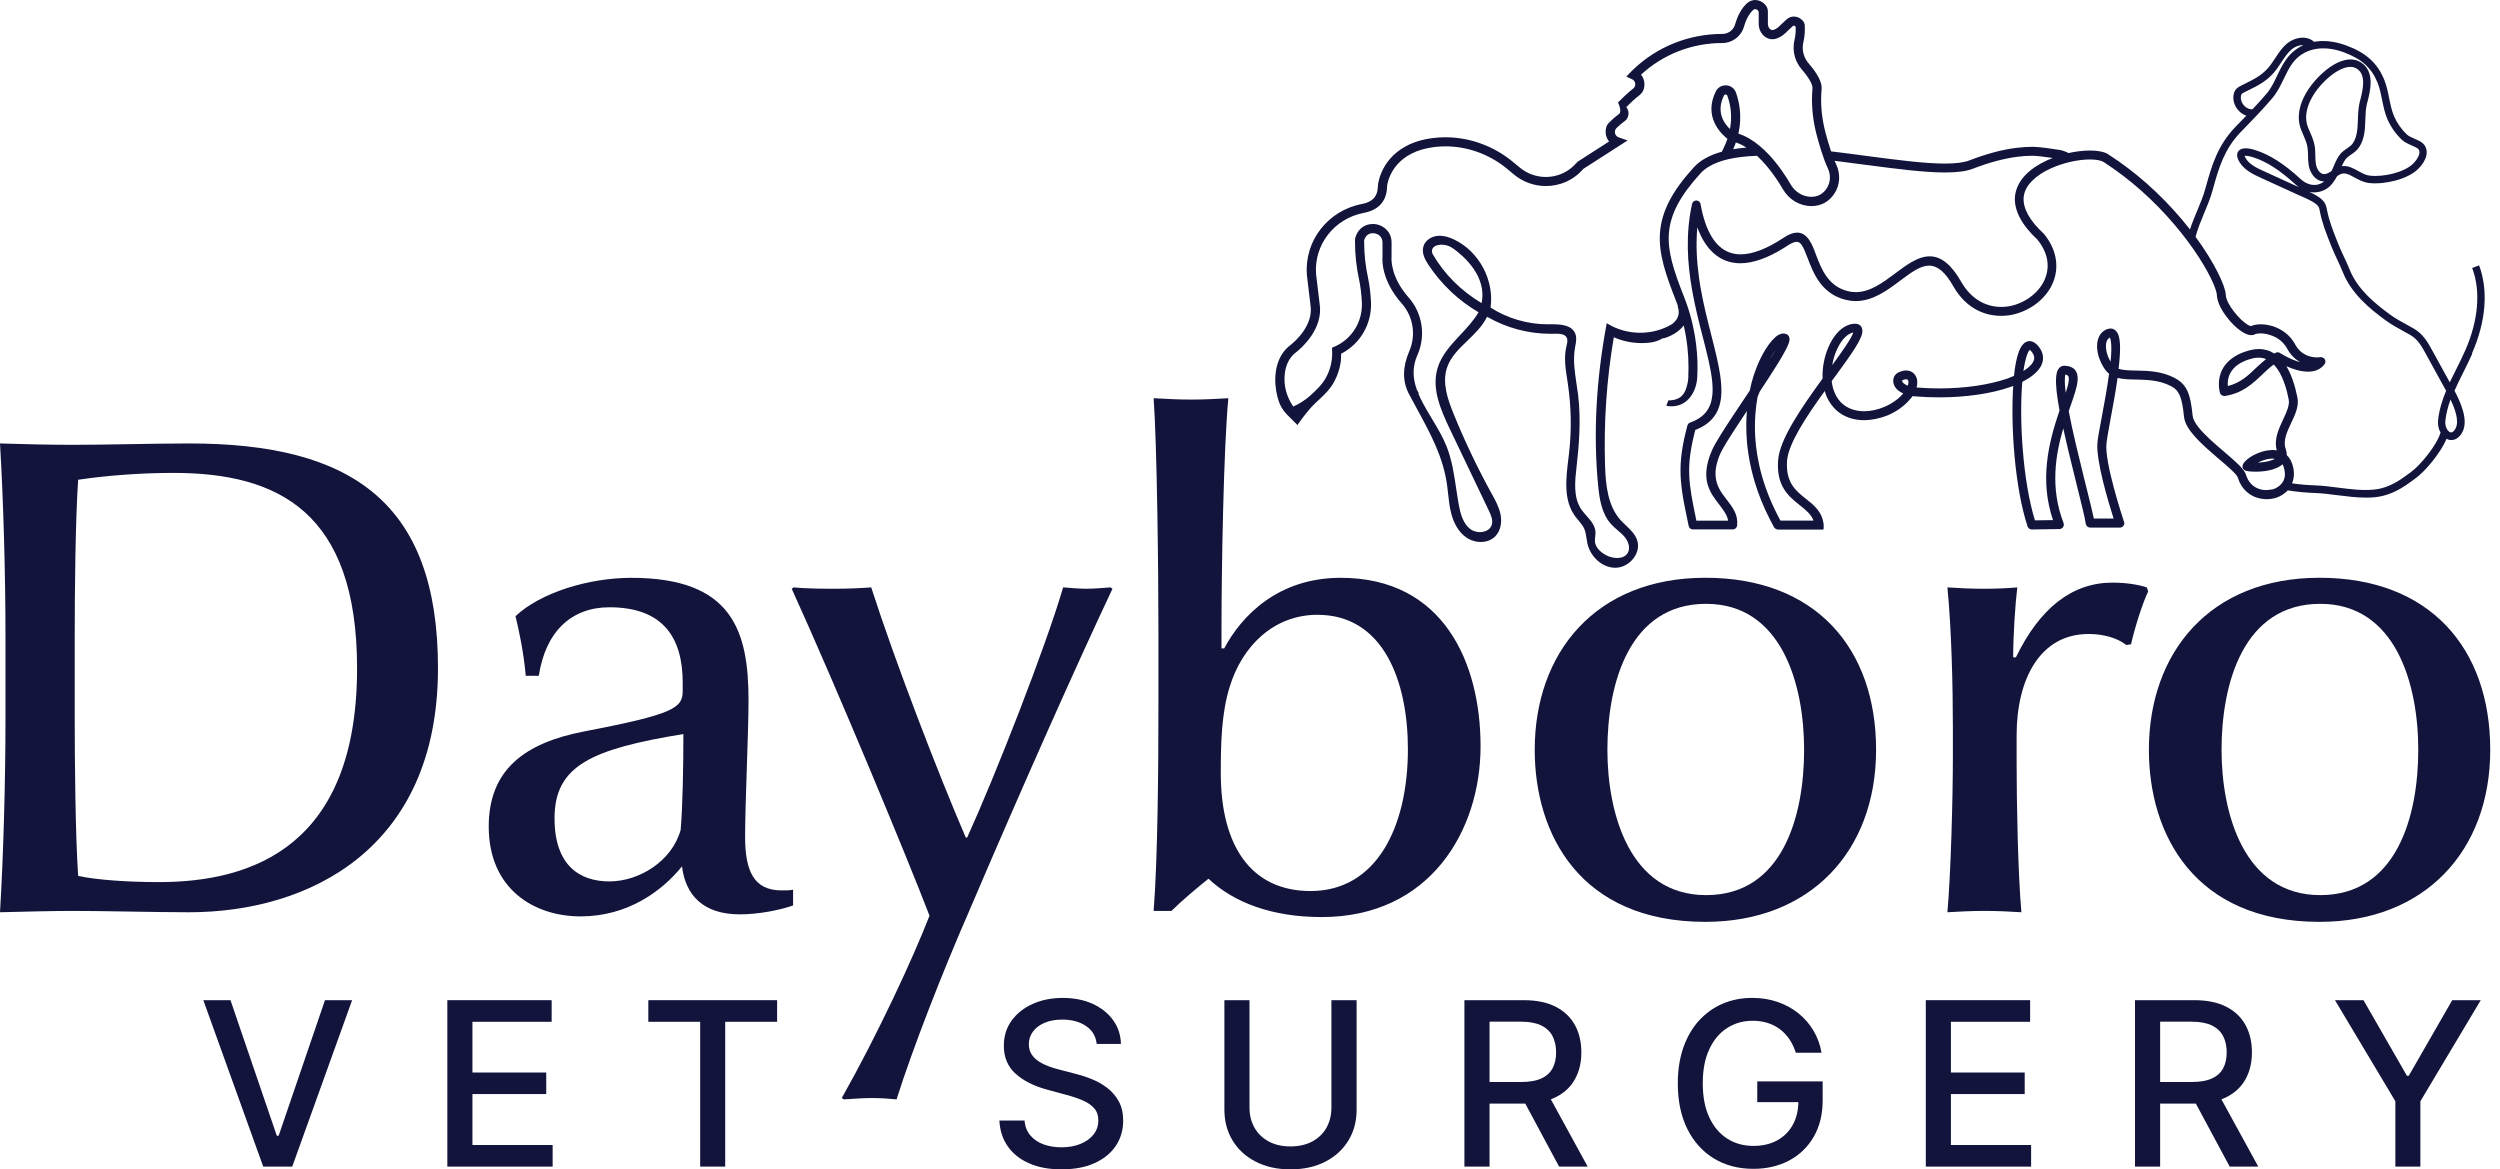 <svg width="124" height="58" viewBox="0 0 124 58" fill="none" xmlns="http://www.w3.org/2000/svg">
<g clip-path="url(#clip0_235_12)">
<path d="M11.432 49.609L13.729 56.332H13.821L16.119 49.609H17.465L14.495 57.863H13.056L10.085 49.609H11.432Z" fill="#12143B"/>
<path d="M22.188 57.863V49.609H27.362V50.681H23.433V53.197H27.093V54.265H23.433V56.792H27.411V57.864H22.188V57.863Z" fill="#12143B"/>
<path d="M32.157 50.681V49.609H38.545V50.681H35.97V57.863H34.729V50.681H32.158H32.157Z" fill="#12143B"/>
<path d="M54.397 51.778C54.354 51.396 54.177 51.1 53.864 50.889C53.552 50.677 53.161 50.572 52.688 50.572C52.35 50.572 52.057 50.625 51.809 50.731C51.562 50.838 51.371 50.983 51.234 51.167C51.099 51.35 51.031 51.559 51.031 51.793C51.031 51.989 51.078 52.158 51.171 52.3C51.263 52.442 51.386 52.561 51.537 52.657C51.688 52.752 51.852 52.831 52.026 52.894C52.2 52.958 52.369 53.009 52.529 53.049L53.335 53.259C53.598 53.324 53.869 53.411 54.145 53.522C54.422 53.632 54.679 53.778 54.915 53.957C55.151 54.137 55.343 54.361 55.49 54.626C55.636 54.892 55.71 55.211 55.71 55.581C55.71 56.048 55.589 56.463 55.349 56.827C55.108 57.189 54.76 57.475 54.305 57.685C53.851 57.895 53.299 57.999 52.655 57.999C52.011 57.999 51.502 57.901 51.052 57.704C50.6 57.508 50.248 57.23 49.992 56.868C49.736 56.507 49.595 56.077 49.569 55.58H50.818C50.842 55.878 50.94 56.126 51.11 56.323C51.281 56.521 51.5 56.668 51.766 56.763C52.033 56.858 52.328 56.907 52.647 56.907C52.999 56.907 53.313 56.851 53.588 56.739C53.863 56.627 54.08 56.473 54.239 56.272C54.398 56.072 54.477 55.838 54.477 55.569C54.477 55.324 54.408 55.124 54.27 54.969C54.131 54.813 53.945 54.684 53.71 54.582C53.475 54.48 53.209 54.39 52.914 54.312L51.938 54.047C51.277 53.867 50.753 53.602 50.368 53.252C49.982 52.903 49.79 52.441 49.79 51.866C49.79 51.391 49.919 50.976 50.177 50.621C50.435 50.266 50.784 49.99 51.225 49.793C51.666 49.595 52.162 49.497 52.716 49.497C53.27 49.497 53.768 49.595 54.198 49.791C54.626 49.988 54.963 50.257 55.211 50.6C55.458 50.943 55.587 51.335 55.598 51.779H54.397V51.778Z" fill="#12143B"/>
<path d="M66.038 49.609H67.288V55.038C67.288 55.616 67.153 56.127 66.88 56.571C66.609 57.016 66.228 57.364 65.736 57.618C65.244 57.873 64.667 58 64.007 58C63.346 58 62.774 57.873 62.282 57.618C61.79 57.364 61.408 57.016 61.138 56.571C60.867 56.126 60.73 55.616 60.73 55.038V49.609H61.975V54.937C61.975 55.31 62.058 55.642 62.222 55.932C62.387 56.222 62.622 56.451 62.926 56.615C63.23 56.781 63.589 56.862 64.007 56.862C64.424 56.862 64.788 56.779 65.093 56.615C65.397 56.451 65.632 56.222 65.794 55.932C65.957 55.642 66.038 55.31 66.038 54.937V49.609Z" fill="#12143B"/>
<path d="M72.635 57.863V49.609H75.578C76.218 49.609 76.749 49.72 77.171 49.939C77.594 50.159 77.911 50.463 78.121 50.852C78.331 51.24 78.435 51.688 78.435 52.195C78.435 52.702 78.33 53.145 78.118 53.527C77.907 53.91 77.59 54.207 77.167 54.42C76.745 54.633 76.212 54.738 75.574 54.738H73.346V53.666H75.462C75.865 53.666 76.193 53.608 76.447 53.493C76.702 53.378 76.887 53.209 77.006 52.99C77.125 52.77 77.183 52.505 77.183 52.196C77.183 51.888 77.123 51.614 77.003 51.386C76.883 51.158 76.696 50.983 76.443 50.86C76.189 50.738 75.857 50.676 75.445 50.676H73.882V57.862H72.637L72.635 57.863ZM76.71 54.14L78.749 57.863H77.331L75.332 54.14H76.71Z" fill="#12143B"/>
<path d="M89.073 52.216C88.995 51.971 88.891 51.751 88.761 51.556C88.631 51.361 88.476 51.196 88.295 51.056C88.115 50.918 87.911 50.813 87.68 50.739C87.451 50.666 87.199 50.63 86.924 50.63C86.46 50.63 86.04 50.751 85.666 50.99C85.293 51.229 84.997 51.578 84.782 52.04C84.565 52.5 84.457 53.064 84.457 53.73C84.457 54.397 84.566 54.965 84.783 55.428C85 55.889 85.299 56.24 85.677 56.48C86.056 56.719 86.487 56.837 86.971 56.837C87.42 56.837 87.811 56.746 88.146 56.564C88.48 56.381 88.74 56.123 88.924 55.788C89.108 55.454 89.2 55.06 89.2 54.605L89.522 54.666H87.16V53.638H90.404V54.576C90.404 55.269 90.258 55.87 89.963 56.38C89.669 56.889 89.264 57.283 88.746 57.559C88.229 57.835 87.637 57.974 86.971 57.974C86.223 57.974 85.57 57.802 85.006 57.458C84.443 57.114 84.005 56.626 83.69 55.993C83.376 55.36 83.219 54.608 83.219 53.739C83.219 53.081 83.31 52.489 83.492 51.965C83.675 51.442 83.932 50.997 84.263 50.629C84.595 50.263 84.986 49.982 85.437 49.787C85.887 49.592 86.379 49.496 86.914 49.496C87.361 49.496 87.777 49.562 88.161 49.693C88.547 49.825 88.891 50.011 89.194 50.253C89.496 50.495 89.746 50.782 89.945 51.114C90.144 51.446 90.278 51.813 90.349 52.216H89.072H89.073Z" fill="#12143B"/> 
<path d="M95.52 57.863V49.609H100.694V50.681H96.765V53.197H100.425V54.265H96.765V56.792H100.743V57.864H95.52V57.863Z" fill="#12143B"/>
<path d="M105.896 57.863V49.609H108.839C109.479 49.609 110.01 49.72 110.433 49.939C110.856 50.159 111.172 50.463 111.382 50.852C111.592 51.24 111.696 51.688 111.696 52.195C111.696 52.702 111.591 53.145 111.379 53.527C111.168 53.91 110.851 54.207 110.429 54.42C110.006 54.633 109.473 54.738 108.835 54.738H106.607V53.666H108.723C109.127 53.666 109.454 53.608 109.708 53.493C109.963 53.378 110.148 53.209 110.267 52.99C110.386 52.77 110.444 52.505 110.444 52.196C110.444 51.888 110.384 51.614 110.264 51.386C110.144 51.158 109.957 50.983 109.704 50.86C109.45 50.738 109.118 50.676 108.706 50.676H107.143V57.862H105.898L105.896 57.863ZM109.971 54.14L112.01 57.863H110.592L108.593 54.14H109.971Z" fill="#12143B"/>
<path d="M115.813 49.609H117.229L119.385 53.361H119.473L121.63 49.609H123.045L120.051 54.622V57.862H118.81V54.622L115.815 49.609H115.813Z" fill="#12143B"/>
<path d="M9.383 45.248C7.751 45.248 5.168 45.181 3.638 45.181C2.72 45.181 1.155 45.215 0 45.248C0.17 42.426 0.272 38.721 0.272 35.662V31.582C0.272 28.522 0.17 24.816 0 21.995C0.952 22.03 2.55 22.063 3.638 22.063C5.27 22.063 7.683 21.995 9.383 21.995C17.44 21.995 21.724 24.919 21.724 33.146C21.724 42.122 15.299 45.248 9.383 45.248ZM8.601 23.456C6.936 23.456 5.236 23.592 3.876 23.796C3.74 25.836 3.706 29.27 3.706 31.547V35.593C3.706 37.768 3.74 41.441 3.876 43.446C4.828 43.651 6.391 43.752 7.886 43.752C12.544 43.752 17.711 41.949 17.711 33.145C17.711 25.394 13.801 23.456 8.6 23.456H8.601Z" fill="#12143B"/>
<path d="M36.683 45.351C34.881 45.351 33.998 44.398 33.828 42.971C32.808 44.228 31.108 45.453 28.797 45.453C26.486 45.453 24.241 44.093 24.241 41C24.241 38.212 25.974 36.852 29.001 36.274C33.422 35.424 33.862 35.119 33.862 34.269V33.861C33.862 31.651 32.91 30.121 30.225 30.121C28.355 30.121 27.062 31.311 26.724 33.521H26.078C25.976 32.365 25.738 31.243 25.568 30.563C26.791 29.408 29.171 28.66 31.314 28.66C36.345 28.66 37.127 31.312 37.127 34.746C37.127 36.343 36.957 39.811 36.957 41.511C36.957 43.211 37.399 44.163 38.759 44.163C39.032 44.163 39.202 44.163 39.337 44.129V44.911C38.657 45.149 37.604 45.353 36.685 45.353L36.683 45.351ZM27.505 40.591C27.505 42.936 28.762 43.718 30.225 43.718C31.687 43.718 33.318 42.733 33.76 41.168C33.862 40.013 33.896 38.006 33.896 36.408C29.34 37.156 27.505 37.971 27.505 40.589V40.591Z" fill="#12143B"/>
<path d="M48.074 45.181C46.748 48.206 45.251 52.048 44.47 54.529C44.165 54.495 43.62 54.462 43.247 54.462C42.907 54.462 42.329 54.496 41.854 54.529L41.752 54.462C43.554 51.266 45.287 47.526 46.103 45.418C45.048 42.665 41.513 34.132 39.269 29.202L39.372 29.134C40.017 29.202 41.004 29.202 41.479 29.202C42.092 29.202 42.805 29.167 43.212 29.134C44.403 32.84 46.578 38.483 47.904 41.543H47.971C49.364 38.483 51.881 32.057 52.731 29.134C53.139 29.169 53.616 29.202 53.887 29.202C54.192 29.202 54.702 29.167 55.077 29.134L55.179 29.202C53.446 32.873 50.759 38.891 48.074 45.179V45.181Z" fill="#12143B"/>
<path d="M65.549 45.486C63.102 45.486 61.198 44.772 59.941 43.583C59.431 43.991 58.615 44.671 58.105 45.181H57.221C57.425 42.563 57.458 38.042 57.458 34.982V31.344C57.458 28.284 57.391 22.233 57.221 19.751C57.798 19.785 58.478 19.819 59.09 19.819C59.736 19.819 60.383 19.784 60.926 19.751C60.688 22.266 60.586 28.25 60.586 31.207V32.16H60.721C61.571 30.562 63.374 28.659 66.5 28.659C71.6 28.659 73.436 32.874 73.436 37.022C73.436 41.17 70.953 45.487 65.549 45.487V45.486ZM65.345 30.494C63.169 30.494 61.605 32.057 60.994 34.064C60.586 35.356 60.551 36.852 60.551 38.347C60.551 41.951 62.047 44.195 65.005 44.195C68.268 44.195 69.832 41.033 69.832 37.157C69.832 33.826 68.642 30.494 65.345 30.494Z" fill="#12143B"/>
<path d="M84.588 45.724C78.367 45.724 76.122 41.373 76.122 37.191C76.122 32.397 79.115 28.657 84.588 28.657C90.061 28.657 93.054 32.158 93.054 37.191C93.054 42.223 89.79 45.724 84.588 45.724ZM84.623 29.95C80.815 29.95 79.727 33.893 79.727 37.191C79.727 40.318 80.815 44.398 84.623 44.398C88.43 44.398 89.484 40.455 89.484 37.191C89.484 33.926 88.361 29.95 84.623 29.95Z" fill="#12143B"/>
<path d="M105.702 31.956L105.464 31.991C104.988 31.616 104.274 31.446 103.594 31.446C101.181 31.446 100.024 33.69 100.024 36.477V37.803C100.024 39.843 100.091 43.311 100.261 45.248C99.786 45.214 99.038 45.181 98.426 45.181C97.814 45.181 97.066 45.215 96.591 45.248C96.76 43.378 96.863 39.571 96.863 37.532V36.104C96.863 34.064 96.795 31.174 96.591 29.135C97.066 29.17 97.814 29.203 98.426 29.203C99.038 29.203 99.684 29.169 100.058 29.135C99.956 29.951 99.854 31.515 99.854 32.603H99.989C101.179 30.155 102.777 28.898 104.782 28.898C105.462 28.898 106.075 29 106.482 29.135L106.55 29.34C106.278 29.885 105.87 31.175 105.7 31.958L105.702 31.956Z" fill="#12143B"/>
<path d="M115.05 45.724C108.829 45.724 106.585 41.373 106.585 37.191C106.585 32.397 109.577 28.657 115.05 28.657C120.524 28.657 123.516 32.158 123.516 37.191C123.516 42.223 120.253 45.724 115.05 45.724ZM115.085 29.95C111.277 29.95 110.189 33.893 110.189 37.191C110.189 40.318 111.277 44.398 115.085 44.398C118.893 44.398 119.946 40.455 119.946 37.191C119.946 33.926 118.824 29.95 115.085 29.95Z" fill="#12143B"/>
<path d="M122.609 17.532C123.305 15.951 123.429 14.399 122.963 13.162L122.62 13.291C123.053 14.438 122.93 15.892 122.275 17.384C122.141 17.687 121.989 17.993 121.841 18.288C121.729 18.512 121.617 18.736 121.509 18.964L120.669 17.436C120.438 17.011 120.2 16.575 119.737 16.306C119.616 16.236 119.494 16.17 119.372 16.102C119.089 15.947 118.821 15.801 118.558 15.61C117.777 15.044 116.926 14.335 116.539 13.365C116.453 13.147 116.355 12.94 116.261 12.738C116.162 12.528 116.059 12.308 115.97 12.079L115.909 11.925C115.711 11.425 115.525 10.953 115.422 10.428L115.419 10.412C115.399 10.308 115.377 10.191 115.313 10.08C115.173 9.835 114.845 9.656 114.543 9.517C114.835 9.578 115.131 9.528 115.395 9.365C115.635 9.217 115.786 8.976 115.918 8.741C115.943 8.723 115.968 8.707 115.992 8.691C116.252 8.522 116.442 8.613 116.785 8.803C116.99 8.915 117.22 9.043 117.493 9.076C118.245 9.166 119.407 8.908 119.94 8.381C120.388 7.939 120.492 7.45 120.202 7.136C120.11 7.036 119.956 6.967 119.777 6.889C119.631 6.824 119.465 6.75 119.382 6.673C119.117 6.423 118.898 6.113 118.752 5.779C118.63 5.501 118.569 5.198 118.504 4.878C118.444 4.576 118.381 4.264 118.263 3.969C117.925 3.133 117.361 2.619 116.377 2.256C115.808 2.046 115.263 1.986 114.778 2.073C114.404 1.739 113.813 1.847 113.436 2.16C113.19 2.365 113.016 2.63 112.849 2.886C112.775 2.998 112.706 3.103 112.632 3.205C112.263 3.703 111.865 3.899 111.313 4.171L111.168 4.243C111.086 4.283 110.976 4.338 110.894 4.441C110.818 4.536 110.778 4.662 110.774 4.813C110.766 5.082 110.881 5.346 111.086 5.538C111.185 5.629 111.297 5.697 111.417 5.739C111.261 5.903 111.103 6.063 110.947 6.224L110.836 6.337C110.011 7.223 109.717 8.138 109.392 9.335C109.291 9.709 109.142 10.065 108.986 10.439C108.858 10.743 108.727 11.056 108.624 11.38C108.494 11.215 108.358 11.046 108.216 10.879C107.136 9.604 105.917 8.524 104.588 7.667C104.578 7.657 104.566 7.649 104.555 7.642C104.358 7.527 104.051 7.466 103.666 7.466C103.331 7.466 102.965 7.51 102.6 7.592C102.502 7.537 102.266 7.45 102.221 7.446C101.913 7.396 101.152 7.281 100.838 7.281C100.577 7.281 100.303 7.299 100.024 7.332C99.316 7.418 98.552 7.622 97.685 7.954C97.406 8.062 97.007 8.113 96.462 8.113C95.464 8.113 94.121 7.936 92.698 7.75L92.617 7.739C92.038 7.661 91.431 7.58 90.819 7.508C90.816 7.499 90.813 7.491 90.811 7.483C90.7 7.148 90.605 6.806 90.545 6.578C90.381 5.958 90.309 5.332 90.332 4.716C90.335 4.614 90.342 4.517 90.352 4.428C90.383 4.105 90.168 3.675 89.71 3.146C89.48 2.879 89.377 2.529 89.43 2.184C89.437 2.137 89.446 2.09 89.456 2.047L89.459 2.037C89.51 1.808 89.529 1.549 89.517 1.27C89.513 1.183 89.48 1.096 89.421 1.031C89.296 0.891 89.141 0.82 88.979 0.82C88.845 0.82 88.717 0.871 88.616 0.962L88.381 1.178L88.371 1.189C88.139 1.437 87.994 1.49 87.912 1.49C87.865 1.49 87.825 1.473 87.789 1.439C87.724 1.378 87.687 1.285 87.687 1.182V0.568C87.687 0.442 87.64 0.321 87.553 0.229C87.41 0.079 87.238 0.001 87.061 0.001C86.909 0.001 86.764 0.058 86.65 0.163C86.388 0.404 86.19 0.756 86.061 1.211C85.983 1.489 85.723 1.683 85.43 1.683C83.762 1.683 82.183 2.316 80.989 3.468C80.923 3.531 80.887 3.569 80.887 3.569L80.666 3.797L80.953 3.932C81.039 3.972 81.097 4.052 81.108 4.148C81.119 4.242 81.084 4.329 81.01 4.388C80.7 4.636 80.421 4.912 80.281 5.054L80.255 5.082L80.27 5.117C80.433 5.494 80.342 5.617 80.323 5.636L80.312 5.646C80.138 5.773 79.968 5.921 79.807 6.084C79.737 6.155 79.684 6.244 79.662 6.341C79.606 6.59 79.662 6.839 79.811 7.018L78.298 7.99C78.255 8.018 78.215 8.052 78.181 8.092L78.143 8.134C77.774 8.543 77.238 8.778 76.675 8.778C76.19 8.778 75.722 8.604 75.357 8.289C75.252 8.197 75.121 8.09 74.956 7.96C74.02 7.217 72.861 6.808 71.691 6.808C71.492 6.808 71.292 6.821 71.096 6.844C68.909 7.11 68.452 8.605 68.365 9.057C68.349 9.137 68.344 9.216 68.34 9.291C68.319 9.756 68.069 10.021 67.55 10.119C65.862 10.438 64.688 11.951 64.822 13.636C64.825 13.661 64.825 13.675 64.826 13.679L64.996 15.098V15.108C65.177 16.142 64.198 16.966 64 17.12C63.949 17.159 63.882 17.213 63.816 17.281C63.184 17.921 63.168 18.946 63.363 19.691C63.437 19.976 63.529 20.178 63.667 20.363C63.676 20.375 63.686 20.388 63.696 20.399C63.81 20.545 63.945 20.675 64.073 20.801C64.131 20.858 64.189 20.915 64.246 20.973C64.265 20.992 64.285 21.013 64.304 21.033L64.351 21.084L64.391 21.028C64.46 20.928 64.526 20.837 64.591 20.75C64.591 20.75 64.645 20.678 64.66 20.659C64.792 20.487 64.919 20.334 65.039 20.2C65.054 20.182 65.071 20.165 65.086 20.149C65.195 20.037 65.309 19.93 65.419 19.828L65.454 19.795L65.459 19.791C65.728 19.539 65.964 19.304 66.145 18.986C66.273 18.76 66.37 18.521 66.435 18.273C66.467 18.149 66.492 18.02 66.508 17.893C66.511 17.878 66.511 17.842 66.513 17.774C66.513 17.708 66.517 17.592 66.522 17.543C67.476 17.057 68.055 16.049 68.001 14.967C67.978 14.524 67.929 14.13 67.857 13.795C67.728 13.194 67.662 12.595 67.662 12.018V11.917C67.665 11.904 67.672 11.881 67.685 11.849C67.785 11.595 68.005 11.567 68.097 11.567C68.128 11.567 68.159 11.57 68.189 11.575C68.366 11.608 68.572 11.748 68.572 12.031V12.734C68.559 12.862 68.497 13.893 69.53 15.057C70.092 15.691 70.242 16.608 69.911 17.39L69.895 17.43C69.559 18.223 69.556 18.915 69.886 19.545C70.02 19.8 70.159 20.056 70.294 20.302C70.96 21.524 71.589 22.679 71.777 24.077C71.795 24.214 71.81 24.353 71.826 24.489C71.861 24.822 71.899 25.167 71.989 25.499C72.092 25.883 72.315 26.403 72.786 26.696C72.98 26.816 73.213 26.883 73.444 26.883C73.737 26.883 73.996 26.779 74.175 26.591C74.418 26.335 74.512 25.93 74.425 25.505C74.352 25.149 74.175 24.827 74.004 24.516L73.983 24.479C73.282 23.207 72.649 21.881 72.102 20.534C71.81 19.821 71.521 18.996 71.77 18.241C71.947 17.704 72.356 17.31 72.789 16.894C73.156 16.539 73.537 16.172 73.758 15.711C74.716 16.265 75.807 16.557 76.917 16.557C76.978 16.557 77.039 16.557 77.1 16.554C77.132 16.554 77.163 16.552 77.195 16.552C77.385 16.552 77.615 16.575 77.705 16.739C77.772 16.859 77.734 17.014 77.698 17.165L77.686 17.219C77.566 17.747 77.65 18.293 77.733 18.82C77.745 18.899 77.758 18.978 77.769 19.057C77.934 20.183 77.955 21.326 77.827 22.456C77.816 22.555 77.803 22.656 77.791 22.758C77.669 23.766 77.543 24.808 78.128 25.608C78.179 25.679 78.237 25.748 78.293 25.813C78.404 25.945 78.511 26.073 78.577 26.222C78.641 26.366 78.663 26.52 78.688 26.685C78.7 26.769 78.713 26.858 78.732 26.943C78.885 27.632 79.477 28.155 80.11 28.161H80.118C80.461 28.161 80.812 27.976 81.033 27.677C81.23 27.413 81.294 27.102 81.212 26.823C81.118 26.508 80.876 26.28 80.644 26.059C80.552 25.972 80.458 25.883 80.375 25.791C79.758 25.101 79.643 24.091 79.611 23.104C79.542 20.95 79.689 18.805 80.045 16.728C80.472 16.917 80.948 17.017 81.426 17.017C81.576 17.017 81.727 17.007 81.876 16.988C82.1 16.959 82.312 16.88 82.498 16.764L82.504 16.786C82.533 16.779 83.169 16.615 83.511 16.141C83.692 16.912 83.748 17.606 83.748 18.163C83.748 18.208 83.748 18.254 83.748 18.298C83.748 18.32 83.748 18.342 83.748 18.364C83.748 18.418 83.745 18.471 83.742 18.522C83.742 18.547 83.74 18.573 83.74 18.597C83.74 18.602 83.74 18.599 83.74 18.597C83.74 18.597 83.74 18.597 83.741 18.598C83.746 18.756 83.727 18.92 83.688 19.072C83.601 19.442 83.441 19.86 82.75 19.86L82.648 20.128C83.614 20.309 84.169 19.494 84.187 18.638C84.187 18.638 84.187 18.638 84.187 18.635C84.23 17.792 84.16 16.488 83.651 15.05C83.65 15.044 83.648 15.039 83.645 15.034C83.611 14.935 83.574 14.836 83.534 14.736C82.996 13.38 82.715 12.476 82.776 11.588C82.843 10.636 83.326 9.715 84.344 8.6C84.547 8.377 84.825 8.197 85.18 8.061C85.203 8.051 85.227 8.043 85.252 8.034C85.382 7.987 85.521 7.944 85.672 7.909C85.683 7.906 85.695 7.903 85.706 7.9C85.717 7.897 85.73 7.895 85.741 7.892C86.139 7.802 86.606 7.747 87.145 7.727C87.159 7.74 87.173 7.752 87.187 7.766C87.771 8.316 88.222 9.021 88.437 9.393C88.735 9.904 89.274 10.222 89.846 10.222C90.33 10.222 90.728 10.002 90.994 9.589C91.269 9.164 91.298 8.624 91.072 8.148C91.048 8.098 91.025 8.044 90.996 7.976C91.532 8.041 92.063 8.112 92.573 8.181L92.725 8.2C94.132 8.384 95.46 8.555 96.475 8.555C97.076 8.555 97.525 8.495 97.846 8.372C98.664 8.055 99.395 7.862 100.082 7.773C100.329 7.741 100.577 7.726 100.817 7.726C101.027 7.726 101.47 7.786 101.815 7.835C101.723 7.87 101.631 7.909 101.543 7.949C101.105 8.148 100.745 8.39 100.476 8.665C100.162 8.985 99.978 9.361 99.941 9.754C99.891 10.432 100.269 11.152 101.062 11.892C101.816 12.836 101.555 13.64 101.333 14.036C101.163 14.335 100.906 14.604 100.592 14.811C100.274 15.02 99.916 15.156 99.559 15.204H99.548C99.452 15.216 99.355 15.223 99.26 15.223C98.437 15.223 97.731 14.778 97.272 13.972C96.791 13.126 96.281 12.714 95.713 12.714C95.438 12.714 95.15 12.806 94.809 13.002C94.562 13.146 94.318 13.325 94.061 13.516L93.998 13.563C93.387 14.019 92.755 14.49 92.043 14.49C91.915 14.49 91.786 14.474 91.661 14.443C90.67 14.2 90.342 13.338 90.075 12.641C89.966 12.344 89.874 12.103 89.746 11.917C89.576 11.661 89.379 11.538 89.142 11.538C89.112 11.538 89.08 11.539 89.048 11.545C88.922 11.562 88.784 11.61 88.634 11.691C88.577 11.723 88.518 11.758 88.458 11.798C87.638 12.34 86.925 12.615 86.337 12.615C85.926 12.615 85.571 12.479 85.281 12.214C85.151 12.096 85.032 11.953 84.925 11.784C84.787 11.568 84.668 11.311 84.569 11.014C84.482 10.754 84.41 10.464 84.352 10.145C84.348 10.055 84.284 9.976 84.185 9.949C84.169 9.946 84.154 9.944 84.139 9.944C84.034 9.944 83.945 10.018 83.925 10.12C83.597 11.617 83.694 13.065 83.929 14.392C84.075 15.22 84.274 16 84.457 16.713L84.464 16.735C84.672 17.552 84.859 18.28 84.923 18.901C84.948 19.144 84.953 19.371 84.934 19.579C84.918 19.749 84.885 19.907 84.833 20.052C84.69 20.443 84.403 20.74 83.905 20.931C83.885 20.938 83.864 20.946 83.842 20.953C83.77 20.977 83.722 21.028 83.695 21.104C83.426 22.122 83.328 22.841 83.358 23.585C83.372 23.918 83.409 24.252 83.469 24.617C83.48 24.683 83.491 24.751 83.503 24.82C83.524 24.943 83.549 25.069 83.575 25.201C83.628 25.47 83.688 25.76 83.757 26.081C83.773 26.183 83.86 26.259 83.965 26.259C83.97 26.259 83.977 26.259 83.984 26.259H85.947C86.056 26.259 86.149 26.175 86.162 26.06C86.216 25.525 85.943 25.167 85.651 24.789C85.65 24.787 85.648 24.784 85.647 24.783L85.634 24.768C85.522 24.624 85.406 24.475 85.311 24.306C85.076 23.896 84.96 23.37 85.311 22.536C85.315 22.525 85.321 22.512 85.326 22.501C85.388 22.36 85.516 22.138 85.687 21.861C85.751 21.758 85.82 21.648 85.894 21.532C85.973 21.409 86.057 21.278 86.147 21.142C86.26 20.968 86.381 20.786 86.504 20.601C86.548 20.534 86.592 20.468 86.636 20.4L86.646 20.387C86.609 20.826 86.602 21.329 86.646 21.881C86.664 22.098 86.69 22.32 86.726 22.552C86.744 22.667 86.764 22.782 86.787 22.899C86.815 23.044 86.845 23.194 86.882 23.346C86.882 23.347 86.882 23.348 86.885 23.351C86.928 23.531 86.978 23.715 87.034 23.903C87.034 23.903 87.034 23.904 87.034 23.905C87.218 24.516 87.473 25.16 87.821 25.829C87.878 25.937 87.934 26.046 87.995 26.155L87.999 26.162L88.003 26.168C88.031 26.203 88.064 26.229 88.102 26.245C88.131 26.261 88.162 26.267 88.193 26.267H90.41C90.435 26.267 90.454 26.248 90.454 26.223V26.021C90.383 25.377 89.966 25.05 89.562 24.732C89.07 24.341 88.562 23.934 88.638 22.858C88.697 22.023 89.558 20.71 90.508 19.393C90.533 19.485 90.562 19.575 90.598 19.662C90.719 19.943 90.887 20.174 91.109 20.371C91.434 20.652 91.853 20.814 92.318 20.837C92.363 20.84 92.407 20.84 92.451 20.84C92.833 20.84 93.242 20.757 93.637 20.598C94.076 20.409 94.455 20.136 94.726 19.816C94.78 19.762 94.824 19.704 94.866 19.646C94.906 19.65 94.949 19.655 94.996 19.661C95.391 19.693 95.793 19.709 96.188 19.709C97.514 19.709 98.77 19.525 99.728 19.19C99.757 19.177 99.841 19.147 99.855 19.143C99.725 21.109 99.927 24.164 100.568 26.115C100.602 26.204 100.686 26.262 100.777 26.262C100.784 26.262 100.791 26.262 100.798 26.262L102.15 26.241C102.268 26.241 102.365 26.142 102.365 26.019C102.365 25.999 102.361 25.984 102.358 25.974V25.958L102.353 25.943C101.676 24.198 101.956 22.548 102.338 21.249C102.513 22.058 102.729 22.93 102.922 23.709L103.008 24.059C103.221 24.91 103.405 25.645 103.456 25.988C103.481 26.096 103.569 26.169 103.677 26.169H105.143C105.266 26.169 105.366 26.07 105.366 25.947C105.366 25.912 105.352 25.878 105.345 25.863C105.286 25.684 104.38 22.941 104.48 21.998C104.496 21.824 104.548 21.538 104.613 21.176C104.635 21.053 104.658 20.923 104.682 20.786C104.802 20.153 104.937 19.427 105.031 18.744C105.301 18.814 105.617 18.82 105.948 18.826H105.997C106.524 18.841 107.121 18.857 107.678 19.152C107.686 19.155 107.693 19.159 107.702 19.162H107.703C107.901 19.266 108.026 19.404 108.118 19.619C108.212 19.838 108.272 20.143 108.328 20.674C108.395 21.333 109.244 22.064 109.992 22.71L110.068 22.773C110.5 23.141 110.948 23.523 110.998 23.691C111.164 24.258 111.602 24.648 112.166 24.736C112.252 24.753 112.341 24.761 112.431 24.761C112.545 24.761 112.662 24.748 112.78 24.721C112.981 24.674 113.165 24.584 113.314 24.465C113.373 24.421 113.426 24.374 113.473 24.323C113.894 24.392 114.347 24.435 114.842 24.454C115.198 24.467 115.559 24.514 115.943 24.563C116.405 24.621 116.878 24.682 117.35 24.682C117.487 24.682 117.623 24.678 117.759 24.666C118.359 24.614 118.932 24.374 119.558 23.908C119.639 23.847 119.722 23.789 119.805 23.73C120.239 23.423 121.049 22.496 121.346 21.765C121.378 21.781 121.412 21.796 121.447 21.807C121.547 21.838 121.893 21.898 122.142 21.415C122.449 20.819 122.022 19.904 121.743 19.379C121.877 19.076 122.027 18.773 122.182 18.465C122.332 18.165 122.486 17.857 122.623 17.546L122.609 17.532ZM73.487 15.036C72.457 14.416 71.643 13.602 71.068 12.616C71.007 12.514 71.007 12.391 71.068 12.304C71.132 12.211 71.251 12.157 71.422 12.141C71.447 12.138 71.476 12.136 71.505 12.136C71.709 12.136 71.911 12.204 72.087 12.331C72.606 12.706 73.767 13.712 73.485 15.035L73.487 15.036ZM85.807 6.401C85.493 6.102 85.113 5.534 85.51 4.735C85.529 4.695 85.565 4.687 85.59 4.687H85.596C85.614 4.687 85.655 4.695 85.674 4.743C85.868 5.278 85.912 5.835 85.807 6.401ZM85.965 7.401C86.014 7.291 86.059 7.179 86.099 7.065C86.27 7.122 86.446 7.208 86.621 7.318C86.389 7.338 86.171 7.365 85.966 7.401H85.965ZM90.609 9.336C90.426 9.618 90.168 9.762 89.839 9.762C89.43 9.762 89.041 9.531 88.824 9.159C88.594 8.763 88.218 8.184 87.741 7.675C87.589 7.513 87.435 7.368 87.282 7.24C86.934 6.948 86.577 6.742 86.225 6.629C86.419 5.765 86.266 5.045 86.102 4.589C86.027 4.383 85.843 4.246 85.622 4.233C85.61 4.233 85.599 4.233 85.587 4.233C85.383 4.233 85.198 4.348 85.105 4.533C84.484 5.783 85.348 6.623 85.681 6.887C85.623 7.056 85.552 7.226 85.47 7.392C85.455 7.421 85.441 7.448 85.426 7.48C85.419 7.495 85.412 7.51 85.404 7.524C84.793 7.693 84.332 7.95 84.015 8.297C82.93 9.488 82.413 10.49 82.335 11.548C82.259 12.597 82.628 13.639 83.119 14.893C83.156 14.985 83.189 15.078 83.223 15.17L83.21 15.174C83.29 15.412 83.283 15.614 83.187 15.792C83.122 15.914 83.021 16.011 82.914 16.089C82.457 16.359 81.908 16.505 81.353 16.505C80.797 16.505 80.23 16.355 79.764 16.072L79.694 16.029L79.679 16.11C79.162 18.89 79.024 21.574 79.268 24.089C79.332 24.74 79.44 25.477 79.911 25.998C80.01 26.107 80.123 26.204 80.232 26.298C80.352 26.401 80.476 26.507 80.579 26.628C80.758 26.84 80.879 27.166 80.743 27.412C80.617 27.643 80.356 27.677 80.211 27.677C80.03 27.677 79.828 27.626 79.659 27.536C79.502 27.453 79.134 27.22 79.108 26.852C79.103 26.777 79.111 26.703 79.12 26.624C79.13 26.548 79.14 26.469 79.136 26.389C79.119 26.067 78.903 25.824 78.695 25.587C78.606 25.487 78.514 25.383 78.439 25.275C78.024 24.672 78.117 23.861 78.198 23.145C78.32 22.081 78.424 20.826 78.275 19.599C78.252 19.415 78.225 19.228 78.197 19.049C78.107 18.457 78.016 17.846 78.118 17.257C78.124 17.226 78.129 17.194 78.135 17.163C78.174 16.962 78.212 16.754 78.138 16.558C77.977 16.141 77.477 16.084 77.008 16.084C76.955 16.084 76.901 16.084 76.85 16.085C76.819 16.085 76.789 16.085 76.76 16.085C75.769 16.085 74.765 15.791 73.932 15.256C74.121 13.897 73.369 12.485 72.135 11.886C71.866 11.756 71.628 11.693 71.411 11.693C71.368 11.693 71.325 11.696 71.282 11.701C71.007 11.733 70.688 11.91 70.598 12.232C70.507 12.555 70.684 12.884 70.85 13.134C71.483 14.094 72.341 14.908 73.335 15.488C73.099 15.897 72.761 16.257 72.436 16.604C71.971 17.101 71.49 17.614 71.297 18.279C71.013 19.27 71.43 20.273 71.921 21.299C72.377 22.251 73.839 25.31 73.839 25.31C73.957 25.556 74.058 25.793 73.994 26.021C73.917 26.297 73.626 26.393 73.401 26.393C73.222 26.393 73.046 26.337 72.92 26.238C72.565 25.963 72.435 25.474 72.355 25.033C72.306 24.767 72.266 24.493 72.226 24.227C72.123 23.531 72.016 22.809 71.751 22.143C71.557 21.657 71.285 21.203 71.021 20.767C70.864 20.505 70.7 20.234 70.558 19.961C70.474 19.799 70.406 19.658 70.351 19.524L70.373 19.512L70.268 19.308C70.052 18.693 70.065 18.153 70.305 17.607L70.325 17.563C70.724 16.619 70.543 15.516 69.866 14.752C68.947 13.715 69.017 12.808 69.02 12.771V12.768L69.022 12.029C69.022 11.505 68.645 11.198 68.272 11.126C68.214 11.115 68.154 11.11 68.095 11.11C67.714 11.11 67.401 11.322 67.262 11.679C67.228 11.763 67.215 11.83 67.21 11.861V11.864L67.208 12.014C67.208 12.624 67.277 13.255 67.414 13.886C67.481 14.204 67.527 14.573 67.548 14.986C67.596 15.928 67.079 16.787 66.233 17.176L66.066 17.249L66.074 17.407C66.099 17.895 65.974 18.395 65.716 18.819C65.574 19.057 65.382 19.25 65.197 19.427L65.187 19.437C65.141 19.481 65.094 19.524 65.047 19.567L64.959 19.648C64.952 19.655 64.944 19.662 64.936 19.668L64.926 19.676C64.749 19.823 64.475 20.022 64.146 20.165C63.815 19.69 63.664 19.125 63.722 18.566C63.765 18.161 63.906 17.835 64.144 17.596C64.188 17.55 64.239 17.51 64.283 17.476C64.517 17.293 65.669 16.317 65.45 15.036L65.281 13.628L65.278 13.599C65.164 12.145 66.178 10.839 67.638 10.561C68.366 10.424 68.767 9.99 68.796 9.307C68.799 9.256 68.801 9.197 68.812 9.14C68.886 8.764 69.273 7.52 71.154 7.291C71.331 7.269 71.513 7.259 71.694 7.259C72.761 7.259 73.821 7.632 74.677 8.312C74.828 8.432 74.957 8.539 75.062 8.63C75.509 9.016 76.082 9.228 76.677 9.228C77.369 9.228 78.027 8.94 78.482 8.435L78.494 8.421C78.504 8.41 78.514 8.399 78.523 8.388C78.53 8.38 78.537 8.374 78.545 8.369L80.728 6.966L80.288 6.814C80.196 6.781 80.127 6.705 80.106 6.608C80.084 6.513 80.111 6.419 80.18 6.349C80.319 6.215 80.461 6.094 80.603 5.992C80.638 5.967 80.668 5.939 80.691 5.903C80.825 5.686 80.786 5.459 80.663 5.312C80.832 5.142 81.073 4.909 81.328 4.712C81.429 4.633 81.502 4.524 81.535 4.399C81.604 4.137 81.547 3.888 81.393 3.705C82.492 2.692 83.922 2.134 85.428 2.134C85.923 2.134 86.363 1.804 86.497 1.331C86.602 0.965 86.76 0.676 86.956 0.495C86.986 0.467 87.022 0.453 87.061 0.453C87.083 0.453 87.106 0.459 87.129 0.469C87.153 0.48 87.232 0.522 87.232 0.626V1.18C87.232 1.408 87.322 1.623 87.478 1.769C87.564 1.849 87.709 1.946 87.907 1.946C88.154 1.946 88.421 1.797 88.695 1.505L88.922 1.296C88.939 1.281 88.959 1.273 88.979 1.273C88.997 1.273 89.011 1.278 89.015 1.28C89.026 1.285 89.065 1.305 89.066 1.356C89.072 1.569 89.054 1.765 89.016 1.938C89.004 1.993 88.99 2.052 88.981 2.116C88.909 2.593 89.05 3.077 89.366 3.441C89.719 3.849 89.918 4.2 89.898 4.383C89.889 4.478 89.883 4.585 89.879 4.699C89.856 5.361 89.931 6.032 90.107 6.694C90.158 6.884 90.237 7.175 90.332 7.476C90.382 7.635 90.435 7.79 90.49 7.938C90.547 8.09 90.603 8.224 90.656 8.337C90.815 8.671 90.797 9.046 90.607 9.338L90.609 9.336ZM115.755 8.236C115.717 8.326 115.679 8.41 115.642 8.486C115.505 8.576 115.375 8.648 115.249 8.634C115.053 8.613 114.909 8.37 114.869 8.141C114.846 8.005 114.843 7.863 114.84 7.714C114.838 7.557 114.836 7.396 114.807 7.231C114.764 6.984 114.668 6.76 114.572 6.543C114.539 6.464 114.503 6.384 114.473 6.305C114.087 5.321 115.027 4.131 115.819 3.6C115.965 3.501 116.278 3.318 116.58 3.318C116.686 3.318 116.791 3.342 116.886 3.399C117.396 3.703 117.19 4.497 117.053 5.023L117.046 5.046C116.972 5.331 116.962 5.629 116.952 5.92C116.937 6.358 116.923 6.771 116.702 7.104C116.627 7.215 116.518 7.289 116.402 7.368C116.292 7.444 116.176 7.523 116.079 7.639C115.942 7.801 115.847 8.021 115.754 8.235L115.755 8.236ZM111.145 4.822C111.146 4.755 111.161 4.699 111.186 4.666C111.215 4.629 111.276 4.598 111.335 4.569L111.479 4.499C112.054 4.215 112.507 3.992 112.929 3.422C113.01 3.312 113.085 3.197 113.158 3.086C113.319 2.842 113.469 2.612 113.674 2.442C113.833 2.31 114.054 2.228 114.249 2.238C113.923 2.386 113.641 2.612 113.415 2.918C113.222 3.179 113.081 3.472 112.945 3.755C112.792 4.076 112.646 4.38 112.433 4.631C112.206 4.9 111.966 5.162 111.722 5.422C111.588 5.428 111.45 5.374 111.339 5.27C111.212 5.151 111.139 4.984 111.143 4.822H111.145ZM94.629 19.13C94.541 19.097 94.475 19.06 94.422 19.013C94.388 18.986 94.364 18.956 94.352 18.919C94.342 18.887 94.345 18.877 94.347 18.867C94.422 18.83 94.487 18.811 94.541 18.811C94.559 18.811 94.576 18.814 94.585 18.815C94.611 18.825 94.621 18.834 94.629 18.848L94.632 18.854L94.636 18.858C94.656 18.883 94.66 18.924 94.66 18.953C94.66 19.004 94.65 19.064 94.629 19.129V19.13ZM102.418 18.769C102.42 18.662 102.43 18.606 102.438 18.579C102.502 18.588 102.546 18.608 102.574 18.64C102.606 18.677 102.618 18.735 102.614 18.823C102.608 18.985 102.55 19.203 102.458 19.483C102.422 19.191 102.408 18.952 102.419 18.771L102.418 18.769ZM104.687 17.943C104.637 17.861 104.599 17.778 104.567 17.708C104.481 17.496 104.444 17.284 104.456 17.096C104.469 16.945 104.523 16.826 104.606 16.772L104.618 16.761C104.618 16.761 104.635 16.75 104.651 16.745C104.651 16.745 104.654 16.752 104.657 16.758C104.712 16.897 104.758 17.213 104.684 17.943H104.687ZM112.668 24.276C112.582 24.297 112.487 24.308 112.393 24.308C112.337 24.308 112.282 24.303 112.231 24.297C111.859 24.236 111.574 24.002 111.438 23.652C111.425 23.622 111.414 23.589 111.403 23.556C111.316 23.264 110.887 22.895 110.344 22.429L110.329 22.417C110.104 22.226 109.849 22.009 109.612 21.788C109.174 21.38 108.792 20.953 108.756 20.626C108.7 20.063 108.629 19.708 108.516 19.436C108.38 19.129 108.191 18.921 107.903 18.772C107.894 18.764 107.883 18.757 107.872 18.751C107.223 18.41 106.572 18.393 105.996 18.38H105.949C105.62 18.373 105.309 18.366 105.081 18.293C105.185 17.433 105.179 16.879 105.066 16.595C104.98 16.396 104.85 16.295 104.68 16.295C104.619 16.295 104.553 16.309 104.484 16.337L104.477 16.34L104.47 16.344C104.454 16.353 104.434 16.363 104.416 16.374C104.394 16.387 104.373 16.398 104.349 16.413C104.159 16.547 104.044 16.771 104.02 17.06C103.996 17.315 104.046 17.599 104.165 17.879C104.226 18.031 104.308 18.183 104.416 18.335C104.474 18.414 104.539 18.482 104.61 18.54C104.52 19.214 104.385 19.947 104.264 20.594L104.216 20.854C104.126 21.335 104.054 21.715 104.035 21.939C103.944 22.822 104.581 24.924 104.836 25.72H103.854C103.79 25.406 103.673 24.935 103.539 24.395L103.425 23.939L103.36 23.677C103.098 22.609 102.798 21.398 102.61 20.395L102.69 20.157C102.874 19.629 103.036 19.173 103.051 18.847C103.065 18.622 103.019 18.454 102.913 18.337C102.805 18.216 102.642 18.153 102.409 18.14H102.396C102.219 18.14 102.003 18.248 101.981 18.757C101.96 19.097 102.017 19.622 102.152 20.36C101.587 22.019 101.164 23.823 101.828 25.797L100.933 25.81C100.333 23.874 100.144 20.826 100.306 18.939C100.556 18.814 100.759 18.68 100.91 18.543C101.23 18.27 101.374 17.958 101.326 17.637C101.301 17.481 101.233 17.335 101.119 17.19C101.001 17.04 100.872 16.951 100.733 16.923C100.714 16.92 100.694 16.919 100.673 16.919C100.447 16.919 100.266 17.096 100.133 17.447C100.027 17.734 99.947 18.131 99.895 18.624V18.644C99.793 18.686 99.687 18.731 99.579 18.772C98.653 19.091 97.448 19.266 96.186 19.266C95.812 19.266 95.435 19.25 95.063 19.22C95.091 19.122 95.101 19.031 95.097 18.952C95.097 18.82 95.059 18.702 94.996 18.613C94.929 18.509 94.828 18.433 94.714 18.4C94.66 18.384 94.602 18.375 94.541 18.375C94.414 18.375 94.278 18.413 94.13 18.49C94.036 18.546 93.966 18.63 93.931 18.727L93.926 18.75C93.894 18.845 93.897 18.953 93.93 19.055C93.956 19.134 94.014 19.252 94.14 19.357C94.218 19.42 94.302 19.474 94.4 19.517C94.165 19.792 93.84 20.023 93.459 20.183C93.134 20.323 92.787 20.398 92.458 20.398C92.418 20.398 92.378 20.398 92.338 20.393C91.966 20.371 91.638 20.245 91.391 20.031C91.221 19.885 91.09 19.7 91.001 19.483C90.925 19.311 90.876 19.115 90.852 18.901L91.005 18.695L91.069 18.609C91.849 17.537 92.412 16.761 92.374 16.382C92.356 16.172 92.223 16.056 91.999 16.056C91.977 16.056 91.952 16.056 91.927 16.06C91.813 16.069 91.712 16.105 91.63 16.139C91.256 16.294 90.909 16.696 90.681 17.241C90.48 17.708 90.379 18.265 90.401 18.775C89.322 20.262 88.267 21.796 88.195 22.826C88.097 24.121 88.721 24.62 89.269 25.058L89.29 25.075C89.569 25.299 89.835 25.511 89.95 25.821H88.31C87.464 24.274 87.131 22.86 87.059 21.669C87.014 20.91 87.075 20.241 87.175 19.686L87.283 19.422C87.954 18.41 88.598 17.415 88.728 17.003C88.772 16.872 88.772 16.764 88.73 16.684C88.699 16.623 88.645 16.58 88.576 16.561C88.537 16.548 88.497 16.541 88.457 16.541C88.379 16.541 88.301 16.565 88.209 16.612C88.019 16.722 87.8 16.967 87.575 17.318C87.527 17.395 87.48 17.477 87.433 17.564C87.285 17.835 87.151 18.143 87.033 18.475C87.014 18.529 86.995 18.584 86.977 18.64C86.898 18.891 86.837 19.131 86.788 19.372L86.681 19.534L86.487 19.823C86.454 19.872 86.421 19.922 86.388 19.972C86.236 20.198 86.092 20.416 85.957 20.619C85.868 20.753 85.782 20.881 85.704 21.004C85.68 21.039 85.658 21.075 85.636 21.109C85.532 21.27 85.437 21.419 85.351 21.556C85.144 21.89 84.993 22.154 84.917 22.328C84.29 23.764 84.818 24.443 85.285 25.041L85.294 25.054C85.294 25.054 85.3 25.061 85.303 25.065C85.401 25.195 85.496 25.321 85.571 25.449C85.64 25.57 85.694 25.692 85.715 25.824H84.14C84.084 25.549 84.031 25.299 83.986 25.061C83.952 24.895 83.923 24.736 83.898 24.583C83.838 24.219 83.798 23.889 83.787 23.564C83.759 22.917 83.845 22.266 84.085 21.328C84.566 21.14 84.888 20.878 85.091 20.555C85.17 20.429 85.231 20.295 85.275 20.151C85.294 20.089 85.312 20.026 85.326 19.959C85.384 19.687 85.395 19.386 85.37 19.062C85.335 18.529 85.206 17.932 85.047 17.286C84.996 17.079 84.942 16.869 84.888 16.652L84.881 16.626C84.871 16.586 84.86 16.546 84.851 16.505C84.677 15.821 84.487 15.072 84.35 14.28C84.323 14.124 84.296 13.966 84.276 13.806C84.16 12.993 84.109 12.142 84.187 11.277C84.284 11.544 84.415 11.83 84.592 12.092C84.692 12.239 84.806 12.38 84.938 12.504C84.95 12.517 84.964 12.529 84.977 12.541C85.351 12.884 85.803 13.058 86.32 13.058C86.941 13.058 87.665 12.806 88.472 12.305C88.545 12.261 88.617 12.214 88.69 12.165C88.773 12.113 88.849 12.072 88.917 12.043C88.992 12.011 89.058 11.995 89.113 11.995C89.216 11.995 89.294 12.047 89.37 12.161C89.462 12.296 89.542 12.503 89.627 12.723L89.662 12.812C89.948 13.557 90.342 14.579 91.551 14.872C91.716 14.912 91.883 14.933 92.047 14.933C92.9 14.933 93.622 14.391 94.258 13.914L94.393 13.814C94.611 13.653 94.817 13.501 95.019 13.389C95.273 13.244 95.485 13.176 95.683 13.176C96.108 13.176 96.49 13.501 96.884 14.199C97.423 15.145 98.264 15.666 99.255 15.666C99.367 15.666 99.483 15.66 99.591 15.646H99.604C100.029 15.588 100.451 15.429 100.824 15.187C101.199 14.944 101.504 14.623 101.711 14.262C102.18 13.411 102.063 12.445 101.391 11.611L101.387 11.607L101.367 11.588C100.669 10.942 100.335 10.338 100.372 9.797C100.397 9.505 100.539 9.224 100.783 8.98C101.019 8.738 101.342 8.521 101.721 8.354C102.325 8.079 103.069 7.909 103.66 7.909C103.96 7.909 104.201 7.953 104.338 8.034C104.343 8.038 104.349 8.041 104.354 8.044C105.66 8.895 106.846 9.95 107.881 11.175C108.1 11.433 108.3 11.684 108.481 11.926C108.492 11.94 108.502 11.955 108.513 11.969C108.603 12.091 108.69 12.211 108.771 12.327C109.577 13.476 109.949 14.363 109.957 14.634C109.964 14.818 110.025 15.02 110.142 15.253C110.308 15.57 110.572 15.915 110.852 16.178C110.997 16.312 111.367 16.624 111.657 16.624H111.67C111.736 16.624 111.793 16.609 111.836 16.586C111.896 16.554 112 16.536 112.12 16.536C112.318 16.536 112.538 16.583 112.74 16.669C112.954 16.754 113.252 16.937 113.455 17.311C113.63 17.628 113.858 17.832 114.09 17.962C113.841 17.899 113.592 17.787 113.407 17.69C113.222 17.595 113.1 17.516 113.099 17.516C113.064 17.487 113.021 17.473 112.974 17.473C112.939 17.473 112.903 17.481 112.864 17.502L112.806 17.537C112.576 17.387 112.319 17.311 112.042 17.311C111.902 17.311 111.754 17.331 111.605 17.369C111.038 17.513 110.614 17.769 110.347 18.131C109.979 18.638 110.039 19.191 110.107 19.476C110.129 19.572 110.223 19.642 110.332 19.642C110.342 19.642 110.35 19.642 110.364 19.64C111.241 19.498 111.731 19.029 112.205 18.579L112.267 18.519C112.429 18.37 112.594 18.214 112.774 18.082C112.868 18.171 112.944 18.277 113.001 18.363C113.284 18.808 113.439 19.397 113.519 19.814C113.576 20.087 113.421 20.421 113.258 20.775L113.241 20.809C113.023 21.274 112.777 21.798 112.929 22.338C112.864 22.326 112.793 22.32 112.724 22.32C112.684 22.32 112.644 22.323 112.607 22.326C112.337 22.344 112.094 22.431 111.937 22.5C111.588 22.65 111.295 22.89 111.24 23.062C111.236 23.078 111.232 23.091 111.229 23.104C111.221 23.162 111.233 23.205 111.248 23.234C111.277 23.289 111.331 23.33 111.409 23.354L111.429 23.357C111.501 23.376 111.608 23.387 111.703 23.391C111.769 23.394 111.831 23.395 111.87 23.395C111.909 23.395 111.954 23.395 111.997 23.393C112.22 23.386 112.545 23.357 112.824 23.249C112.988 23.189 113.118 23.118 113.215 23.028C113.255 23.102 113.285 23.189 113.306 23.292C113.359 23.525 113.331 23.735 113.226 23.905C113.186 23.972 113.132 24.031 113.068 24.085C113.056 24.095 113.045 24.106 113.031 24.116C113.005 24.138 112.976 24.157 112.945 24.175C112.927 24.186 112.91 24.197 112.89 24.207C112.818 24.244 112.741 24.272 112.661 24.287L112.668 24.276ZM100.362 18.402C100.411 18.067 100.473 17.789 100.545 17.592C100.611 17.415 100.66 17.366 100.675 17.354C100.687 17.361 100.716 17.382 100.78 17.455C100.838 17.531 100.879 17.619 100.893 17.695C100.917 17.863 100.83 18.031 100.625 18.208C100.545 18.279 100.458 18.342 100.364 18.4L100.362 18.402ZM90.878 18.113C90.92 17.867 90.987 17.625 91.08 17.407C91.268 16.964 91.529 16.646 91.795 16.532C91.835 16.514 91.875 16.503 91.923 16.494C91.838 16.776 91.345 17.47 90.878 18.111V18.113ZM87.782 17.834C87.843 17.716 87.9 17.618 87.95 17.537C87.987 17.477 88.024 17.42 88.06 17.368C87.98 17.509 87.886 17.665 87.781 17.834H87.782ZM112.398 17.81C112.227 17.946 112.069 18.092 111.914 18.235L111.905 18.243C111.525 18.61 111.131 18.991 110.499 19.148C110.481 18.927 110.512 18.64 110.705 18.377C110.905 18.099 111.245 17.899 111.714 17.78C111.822 17.752 111.925 17.74 112.024 17.74C112.155 17.74 112.279 17.762 112.397 17.81H112.398ZM112.831 22.757C112.789 22.783 112.738 22.807 112.679 22.826C112.431 22.917 112.145 22.939 111.996 22.943C112.033 22.924 112.073 22.906 112.113 22.888C112.307 22.807 112.478 22.761 112.636 22.749C112.655 22.749 112.677 22.746 112.697 22.746C112.744 22.746 112.788 22.75 112.831 22.756V22.757ZM119.581 23.419C119.495 23.48 119.41 23.541 119.327 23.601C118.757 24.026 118.245 24.243 117.715 24.288C117.147 24.337 116.551 24.261 115.976 24.187C115.602 24.14 115.216 24.089 114.843 24.075C114.427 24.06 114.044 24.027 113.685 23.974C113.784 23.741 113.805 23.473 113.743 23.184C113.688 22.928 113.578 22.718 113.426 22.576C113.426 22.478 113.408 22.37 113.368 22.258C113.229 21.863 113.435 21.422 113.634 20.997L113.641 20.982C113.837 20.569 114.039 20.142 113.953 19.72C113.824 19.079 113.642 18.556 113.404 18.163C113.711 18.301 114.105 18.435 114.474 18.435C114.843 18.435 115.103 18.313 115.294 18.071C115.368 17.971 115.352 17.835 115.254 17.76C115.198 17.719 115.136 17.713 115.104 17.713H115.067L115.06 17.72C115.035 17.723 114.99 17.727 114.93 17.727C114.654 17.727 114.145 17.644 113.841 17.086C113.641 16.71 113.327 16.428 112.911 16.247C112.599 16.114 112.315 16.085 112.133 16.085C111.95 16.085 111.769 16.117 111.648 16.174C111.576 16.17 111.406 16.081 111.153 15.845C110.899 15.597 110.666 15.297 110.531 15.039C110.451 14.886 110.402 14.732 110.397 14.605C110.377 14.186 109.854 13.047 108.9 11.745C109.004 11.346 109.167 10.955 109.324 10.579C109.479 10.21 109.639 9.827 109.747 9.429C110.057 8.283 110.336 7.408 111.103 6.587L111.211 6.477C111.715 5.958 112.238 5.422 112.71 4.864C112.955 4.576 113.118 4.238 113.276 3.91C113.41 3.629 113.537 3.367 113.71 3.132C114.246 2.405 115.197 2.204 116.254 2.594C117.132 2.918 117.632 3.37 117.927 4.102C118.033 4.366 118.09 4.648 118.151 4.945C118.216 5.27 118.283 5.607 118.42 5.921C118.587 6.301 118.835 6.651 119.136 6.936C119.265 7.056 119.451 7.14 119.634 7.22C119.751 7.273 119.896 7.338 119.938 7.382C120.167 7.632 119.737 8.07 119.688 8.12C119.236 8.565 118.192 8.79 117.54 8.712C117.339 8.688 117.158 8.589 116.967 8.482C116.724 8.348 116.457 8.199 116.152 8.243C116.216 8.101 116.283 7.967 116.361 7.875C116.427 7.797 116.517 7.736 116.612 7.669C116.745 7.578 116.896 7.476 117.009 7.306C117.29 6.887 117.306 6.401 117.321 5.931C117.331 5.647 117.339 5.381 117.404 5.136L117.411 5.112C117.566 4.518 117.824 3.526 117.077 3.081C116.55 2.768 115.938 3.081 115.619 3.294C114.788 3.852 113.65 5.198 114.137 6.437C114.17 6.521 114.206 6.604 114.241 6.687C114.33 6.893 114.415 7.088 114.449 7.292C114.473 7.428 114.475 7.569 114.478 7.718C114.481 7.875 114.484 8.038 114.511 8.202C114.575 8.566 114.817 8.953 115.212 8.996C115.236 8.999 115.258 9 115.281 9C115.258 9.02 115.234 9.038 115.208 9.053C114.867 9.264 114.456 9.198 114.106 8.876C113.301 8.132 112.567 7.664 111.859 7.444C111.435 7.311 111.156 7.329 111.026 7.495C110.868 7.701 111.039 7.974 111.095 8.063C111.339 8.454 111.787 8.659 112.113 8.808L114.055 9.696C114.097 9.715 114.144 9.734 114.194 9.756C114.453 9.871 114.889 10.06 115.001 10.26C115.034 10.316 115.048 10.396 115.064 10.479L115.068 10.496C115.176 11.053 115.368 11.541 115.573 12.058L115.632 12.21C115.728 12.452 115.833 12.675 115.934 12.891C116.03 13.097 116.12 13.291 116.203 13.498C116.625 14.555 117.523 15.307 118.348 15.904C118.629 16.107 118.919 16.266 119.2 16.42C119.318 16.485 119.437 16.551 119.558 16.619C119.931 16.836 120.126 17.192 120.351 17.606L121.327 19.382C121.135 19.845 120.984 20.326 120.929 20.833C120.904 21.06 120.952 21.281 121.05 21.456C120.875 22.07 120.044 23.089 119.582 23.413L119.581 23.419ZM114.019 9.282L112.263 8.479C111.963 8.343 111.588 8.171 111.402 7.874C111.357 7.802 111.338 7.757 111.33 7.729C111.388 7.722 111.519 7.727 111.746 7.798C112.4 8.001 113.089 8.443 113.855 9.148C113.909 9.198 113.964 9.242 114.019 9.282ZM121.804 21.235C121.757 21.329 121.657 21.48 121.54 21.444C121.506 21.434 121.472 21.411 121.44 21.378C121.44 21.375 121.44 21.373 121.44 21.371H121.432C121.341 21.271 121.266 21.091 121.289 20.877C121.328 20.511 121.421 20.161 121.546 19.817C121.765 20.274 121.986 20.878 121.802 21.235H121.804Z" fill="#12143B"/>
</g>
<defs>
<clipPath id="clip0_235_12">
<rect width="123.516" height="58" fill="white"/>
</clipPath>
</defs>
</svg>
